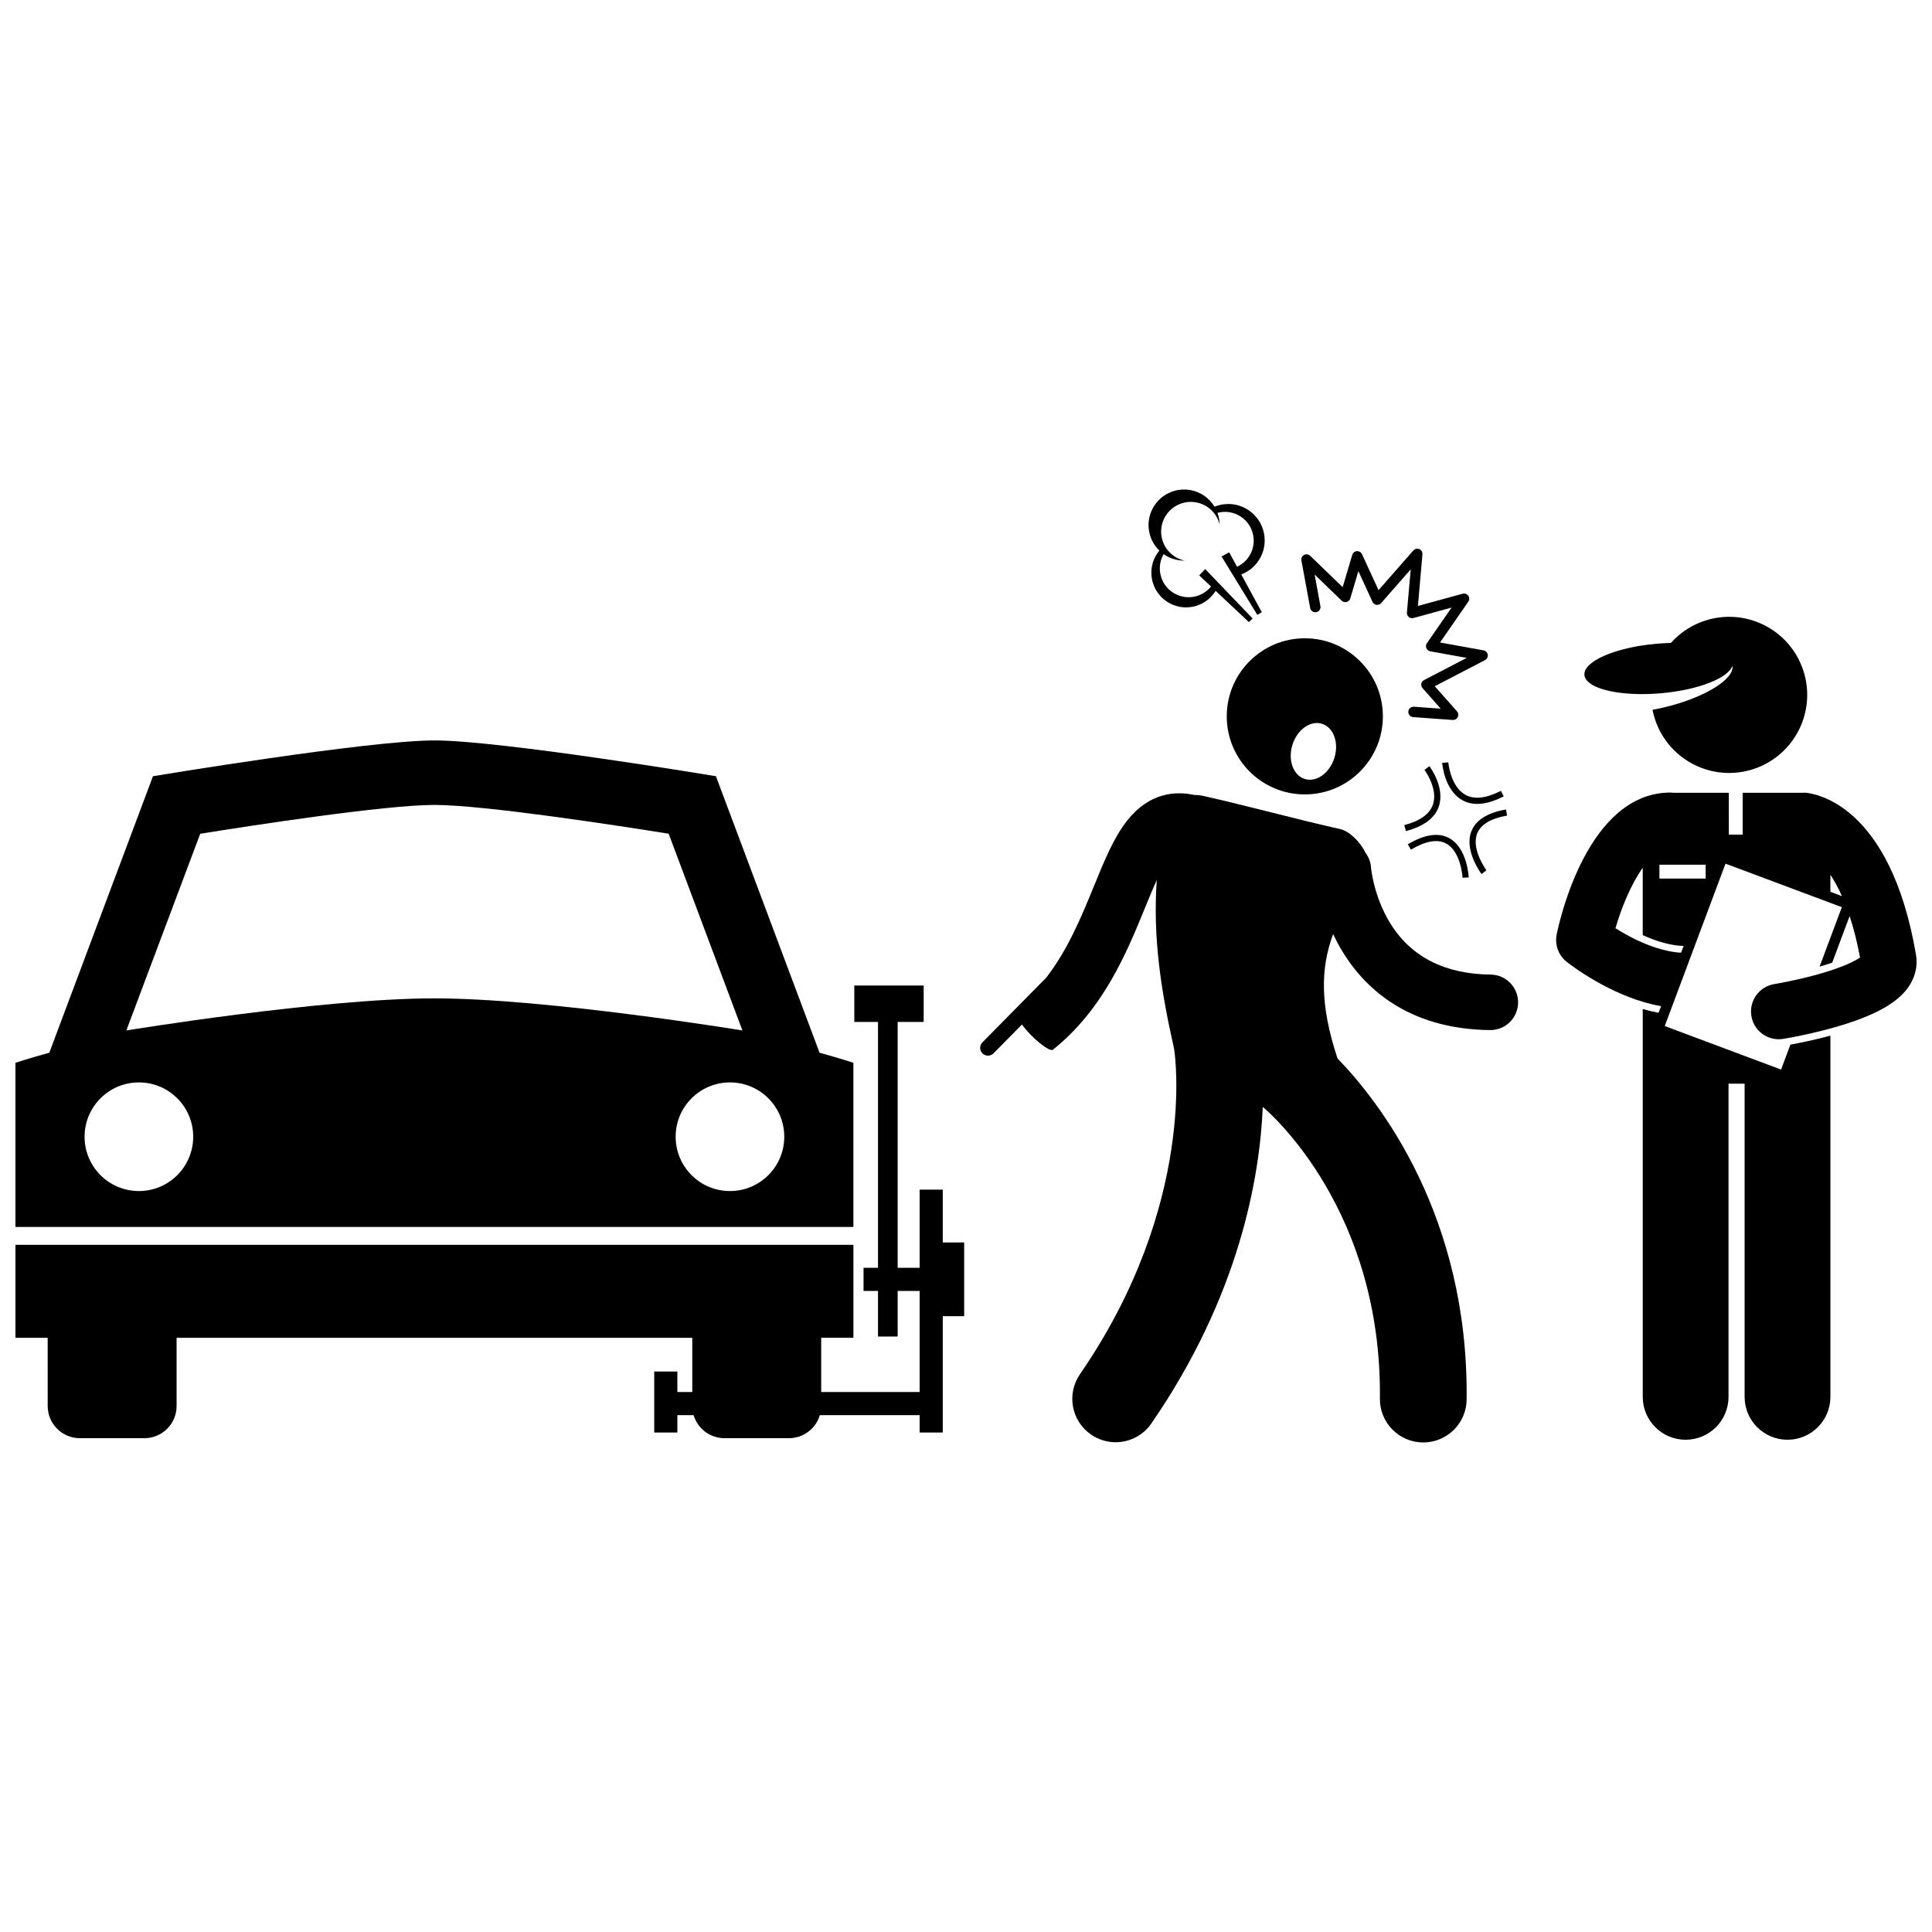 <?xml version="1.0" encoding="UTF-8"?>
<!-- Uploaded to: ICON Repo, www.svgrepo.com, Generator: ICON Repo Mixer Tools -->
<svg width="800px" height="800px" version="1.1" viewBox="144 144 512 512" xmlns="http://www.w3.org/2000/svg">
 <defs>
  <clipPath id="c">
   <path d="m148.09 405h251.91v121h-251.91z"/>
  </clipPath>
  <clipPath id="b">
   <path d="m148.09 340h222.91v130h-222.91z"/>
  </clipPath>
  <clipPath id="a">
   <path d="m556 354h95.902v172h-95.902z"/>
  </clipPath>
 </defs>
 <g clip-path="url(#c)">
  <path d="m156.64 516.6c0 4.719 3.816 8.535 8.547 8.535h17.066c4.727 0 8.547-3.816 8.547-8.535v-18.07h136.66v14.375h-3.953v-5.441h-6.129v16.164h6.129v-4.598h4.309c1.047 3.527 4.309 6.102 8.184 6.102h17.078c3.879 0 7.141-2.574 8.191-6.102h26.445v4.598h6.129v-30.82h5.672v-19.539h-5.672v-14h-6.129v20.707h-5.824v-65.145h6.894v-9.652h-18.387v9.652h6.281v65.145h-3.832v6.129h3.832v12.086h5.211v-12.086h5.824v26.797h-26.09v-14.375h8.539v-24.637l-222.07 0.004v24.637h8.543z"/>
 </g>
 <g clip-path="url(#b)">
  <path d="m370.16 425.65s-3.219-1.066-8.973-2.672l-27.457-73.27s-57.02-9.488-74.594-9.488c-17.586 0-74.602 9.488-74.602 9.488l-27.465 73.27c-5.762 1.605-8.98 2.672-8.98 2.672v43.504h222.07zm-189.35 33.992c-7.957 0-14.395-6.441-14.395-14.395 0-7.949 6.441-14.395 14.395-14.395 7.945 0 14.391 6.445 14.391 14.395 0 7.953-6.449 14.395-14.391 14.395zm-3.328-42.559 19.578-52.125c13.074-2.102 48.887-7.644 62.078-7.644 13.18 0 49 5.543 62.066 7.629l19.543 52.141s-51.789-8.508-81.621-8.508c-29.84 0-81.645 8.508-81.645 8.508zm159.96 42.559c-7.945 0-14.387-6.441-14.387-14.395 0-7.949 6.445-14.395 14.387-14.395 7.957 0 14.395 6.445 14.395 14.395 0 7.953-6.438 14.395-14.395 14.395z"/>
 </g>
 <path d="m491.21 305.13c0.137 0.75 0.859 1.242 1.605 1.109 0.75-0.137 1.246-0.855 1.109-1.605l-1.531-8.375 7.164 6.926c0.344 0.336 0.844 0.465 1.309 0.344 0.465-0.121 0.836-0.48 0.973-0.941l2.148-7.234 3.738 8.141c0.195 0.426 0.594 0.723 1.055 0.789 0.465 0.066 0.926-0.105 1.234-0.457l7.844-8.945-1.008 11.449c-0.039 0.449 0.145 0.891 0.488 1.18 0.344 0.289 0.816 0.391 1.246 0.27l10.109-2.769-6.551 9.445c-0.266 0.387-0.32 0.879-0.141 1.312 0.18 0.434 0.566 0.746 1.027 0.828l9.668 1.754-11.309 5.875c-0.379 0.195-0.645 0.555-0.719 0.973-0.078 0.418 0.043 0.848 0.324 1.164l4.82 5.441-7.113-0.512c-0.75-0.047-1.422 0.52-1.477 1.277-0.055 0.758 0.516 1.418 1.277 1.477l10.492 0.754c0.031 0 0.066 0.004 0.098 0.004 0.52 0 1.004-0.297 1.234-0.77 0.25-0.504 0.168-1.105-0.203-1.523l-5.894-6.652 13.32-6.922c0.523-0.273 0.816-0.848 0.727-1.43-0.09-0.582-0.535-1.047-1.117-1.152l-11.531-2.09 7.492-10.805c0.328-0.477 0.328-1.109-0.008-1.582-0.336-0.473-0.934-0.688-1.492-0.535l-11.855 3.246 1.203-13.676c0.051-0.594-0.281-1.156-0.832-1.391-0.547-0.234-1.188-0.09-1.578 0.359l-9.223 10.516-4.383-9.539c-0.238-0.52-0.781-0.836-1.352-0.801-0.574 0.039-1.059 0.434-1.227 0.984l-2.547 8.57-8.617-8.328c-0.43-0.418-1.082-0.508-1.609-0.223-0.527 0.281-0.812 0.875-0.707 1.465z"/>
 <path d="m451.24 289.91c-0.207 0.254-0.406 0.516-0.594 0.797-2.797 4.234-1.633 9.938 2.606 12.734 4.234 2.797 9.938 1.633 12.734-2.606 0.059-0.086 0.102-0.176 0.156-0.266l8.82 8.293 0.996-0.953-6.918-7.211-5.648-5.891-1.59 1.676 3.137 2.949c-2.445 3.031-6.836 3.762-10.152 1.574-3.383-2.234-4.402-6.699-2.41-10.168 0.078 0.055 0.148 0.113 0.227 0.168 1.645 1.086 3.504 1.586 5.336 1.559-0.934-0.199-1.848-0.566-2.695-1.125-3.629-2.394-4.625-7.277-2.231-10.902s7.277-4.625 10.906-2.231c1.719 1.137 2.84 2.836 3.297 4.691-0.016-1.055-0.219-2.102-0.582-3.09 2.039-0.543 4.289-0.258 6.184 0.996 3.519 2.324 4.492 7.066 2.164 10.586-0.809 1.223-1.91 2.133-3.148 2.707l-2.09-3.836-2.023 1.113 4.141 6.754 5.344 8.723 1.176-0.723-5.441-10c1.824-0.695 3.461-1.938 4.621-3.691 2.938-4.445 1.711-10.434-2.734-13.371-2.762-1.824-6.117-2.043-8.969-0.879-0.703-1.164-1.656-2.203-2.867-3-4.344-2.867-10.188-1.672-13.055 2.668-2.543 3.848-1.891 8.863 1.305 11.953z"/>
 <path d="m489.79 313.15c-11.426 0-20.688 9.262-20.688 20.688 0 11.426 9.262 20.688 20.688 20.688 11.426 0 20.688-9.262 20.688-20.688-0.004-11.426-9.262-20.688-20.688-20.688zm7.832 31.707c-1.262 4.039-4.769 6.535-7.84 5.578s-4.535-5.008-3.277-9.047c1.262-4.039 4.769-6.535 7.84-5.578s4.539 5.008 3.277 9.047z"/>
 <path d="m421.03 403.33-16.684 16.91c-0.801 0.809-0.789 2.125 0.02 2.926 0.809 0.801 2.125 0.789 2.926-0.02l7.539-7.641c2.531 3.531 7.332 7.375 8.199 6.684 13.426-10.742 19.555-25.734 24.48-37.781 1.031-2.527 2.039-4.988 3.039-7.191-1.031 15.203 1.02 28.848 4.602 44.762 0.023 0.223 0.043 0.445 0.082 0.672 0.062 0.398 6.09 40.34-25.039 85.543-3.598 5.227-2.281 12.383 2.949 15.984 1.992 1.371 4.262 2.027 6.508 2.027 3.652 0 7.246-1.738 9.477-4.977 23.223-33.723 28.711-64.969 29.523-83.883 2.242 1.887 31.57 27.531 31.039 77.305-0.066 6.348 5.023 11.547 11.371 11.613h0.125c6.289 0 11.422-5.066 11.488-11.371 0.523-48.844-23.215-79.043-34.223-90.398-4.766-14.41-4.434-24.039-1.164-32.961 0.629 1.348 1.34 2.719 2.152 4.09 5.68 9.613 17.137 21.125 39.441 21.359h0.078c4.027 0 7.312-3.242 7.352-7.277 0.043-4.062-3.215-7.391-7.277-7.43-12.219-0.129-21.195-4.742-26.68-13.719-4.336-7.094-5.004-14.461-5.019-14.672-0.105-1.434-0.621-2.734-1.418-3.812-1.387-2.902-4.231-5.773-6.734-6.352-11.277-2.508-25.086-6.293-36.363-8.801-0.711-0.164-1.48-0.242-2.262-0.234-5.148-1.117-11.992-0.598-17.812 6.738-3.547 4.469-6 10.473-8.844 17.422-3.309 8.09-6.945 16.965-12.777 24.422-0.035 0.02-0.066 0.035-0.094 0.062z"/>
 <g clip-path="url(#a)">
  <path d="m556.42 392.48c-0.008 0.098-0.008 0.195-0.016 0.293-0.008 0.152-0.016 0.301-0.016 0.449 0 0.039 0.004 0.078 0.008 0.117 0.027 0.922 0.219 1.816 0.566 2.641 0.027 0.062 0.059 0.117 0.086 0.18 0.07 0.152 0.137 0.305 0.219 0.453 0.051 0.094 0.109 0.188 0.168 0.281 0.066 0.109 0.129 0.219 0.199 0.328 0.059 0.09 0.125 0.172 0.191 0.258 0.078 0.109 0.156 0.219 0.242 0.32 0.055 0.066 0.117 0.133 0.18 0.199 0.105 0.117 0.207 0.234 0.316 0.344 0.051 0.051 0.105 0.098 0.16 0.148 0.129 0.121 0.258 0.238 0.395 0.348 0.016 0.012 0.027 0.023 0.039 0.035 0.215 0.164 3.258 2.594 8.008 5.285 0.477 0.27 0.965 0.543 1.477 0.816 4.223 2.234 9.527 4.609 15.562 5.672l-0.656 1.75c-1.453-0.27-2.856-0.609-4.203-0.996v102.78c0 6.281 5.09 11.367 11.367 11.367 6.277 0 11.367-5.086 11.367-11.367v-82.996h4.262v82.996c0 6.281 5.09 11.367 11.367 11.367 6.277 0 11.367-5.086 11.367-11.367v-95.715c-4.07 1.094-7.848 1.871-10.598 2.371l-2.473 6.609-30.828-11.535 16.102-43.035 30.828 11.535-5.898 15.762c0.723-0.211 1.445-0.43 2.164-0.664 0.402-0.129 0.793-0.262 1.18-0.395l4.617-12.344c1.023 3.102 1.965 6.734 2.762 10.98-0.289 0.203-0.652 0.434-1.082 0.672-0.406 0.23-0.867 0.465-1.371 0.703-1.551 0.734-3.504 1.48-5.543 2.137-5.422 1.758-11.449 2.949-13.742 3.359-0.656 0.117-0.973 0.172-0.973 0.172-4.008 0.645-6.738 4.422-6.09 8.43 0.582 3.617 3.707 6.188 7.254 6.188 0.391 0 0.785-0.031 1.18-0.094 0.254-0.062 11.48-1.797 21.094-5.547 0.891-0.359 1.773-0.73 2.641-1.125 2.281-1.039 4.465-2.258 6.496-3.914 1.582-1.324 3.172-2.988 4.234-5.477 0.012-0.023 0.016-0.051 0.027-0.074 0.812-1.969 1.055-4.098 0.703-6.16-6.914-40.438-27.285-42.832-29.59-42.973l-0.004 0.055c-0.062 0-0.125-0.008-0.188-0.008h-16.141v11.094h-3.676l-0.012-11.094h-14.555c-0.293-0.035-0.59-0.059-0.891-0.059-21.906 0-29.391 33.777-30.172 37.633-0.004 0.023-0.008 0.047-0.012 0.07-0.027 0.141-0.043 0.277-0.062 0.418-0.012 0.105-0.031 0.215-0.039 0.324zm19.586-0.246c-0.816-0.426-1.594-0.863-2.312-1.285-0.566-0.332-1.09-0.652-1.586-0.965 1.562-5.34 4.125-11.66 7.234-16.012v17.848c3.953 1.797 7.871 2.848 10.836 2.852l-0.676 1.801c-4.285-0.191-9.422-2.062-13.496-4.238zm53.066-16.418c1.02 1.535 2.059 3.406 3.062 5.664l-3.062-1.148zm-33.051 1.02h-12.258v-3.676h12.258z"/>
 </g>
 <path d="m566.55 325.8c3.516 1.75 10.133 2.57 17.602 1.922 9.895-0.863 17.852-4.008 18.973-7.297 0.539 3.519-7.234 8.363-17.641 10.922-1.203 0.297-2.387 0.543-3.547 0.754 0.105 0.543 0.23 1.09 0.383 1.633 3.082 11.004 14.496 17.422 25.5 14.34 11-3.082 17.422-14.5 14.34-25.5-3.082-11.004-14.5-17.422-25.5-14.34-3.957 1.109-7.316 3.301-9.859 6.156-0.805 0.016-1.629 0.059-2.465 0.113-0.441 0.027-0.879 0.055-1.328 0.094-10.875 0.945-19.438 4.656-19.121 8.281 0.098 1.129 1.059 2.121 2.664 2.922z"/>
 <path d="m516.16 362.66 0.418 1.586c4.723-1.242 7.652-3.426 8.711-6.488 1.742-5.047-2.312-10.484-2.488-10.715l-1.309 0.992c0.035 0.047 3.703 4.961 2.246 9.188-0.871 2.516-3.418 4.344-7.578 5.438z"/>
 <path d="m532.33 354.62c-3.973-2.219-4.504-8.523-4.508-8.586l-1.637 0.125c0.023 0.293 0.598 7.238 5.34 9.891 1.184 0.66 2.508 0.992 3.965 0.992 2.07 0 4.414-0.668 7.004-2l-0.754-1.461c-3.894 2.004-7.059 2.352-9.41 1.039z"/>
 <path d="m533.94 364.28c-1.996 5.062 2.484 11.086 2.676 11.34l1.309-0.988c-0.043-0.055-4.117-5.547-2.457-9.754 0.941-2.387 3.606-3.984 7.918-4.742l-0.285-1.617c-4.914 0.863-7.996 2.801-9.16 5.762z"/>
 <path d="m527.24 367.54c3.973 2.137 4.344 9 4.348 9.07l1.641-0.078c-0.016-0.32-0.414-7.856-5.207-10.438-2.836-1.527-6.519-0.969-10.949 1.664l0.84 1.41c3.894-2.312 7.031-2.863 9.328-1.629z"/>
</svg>